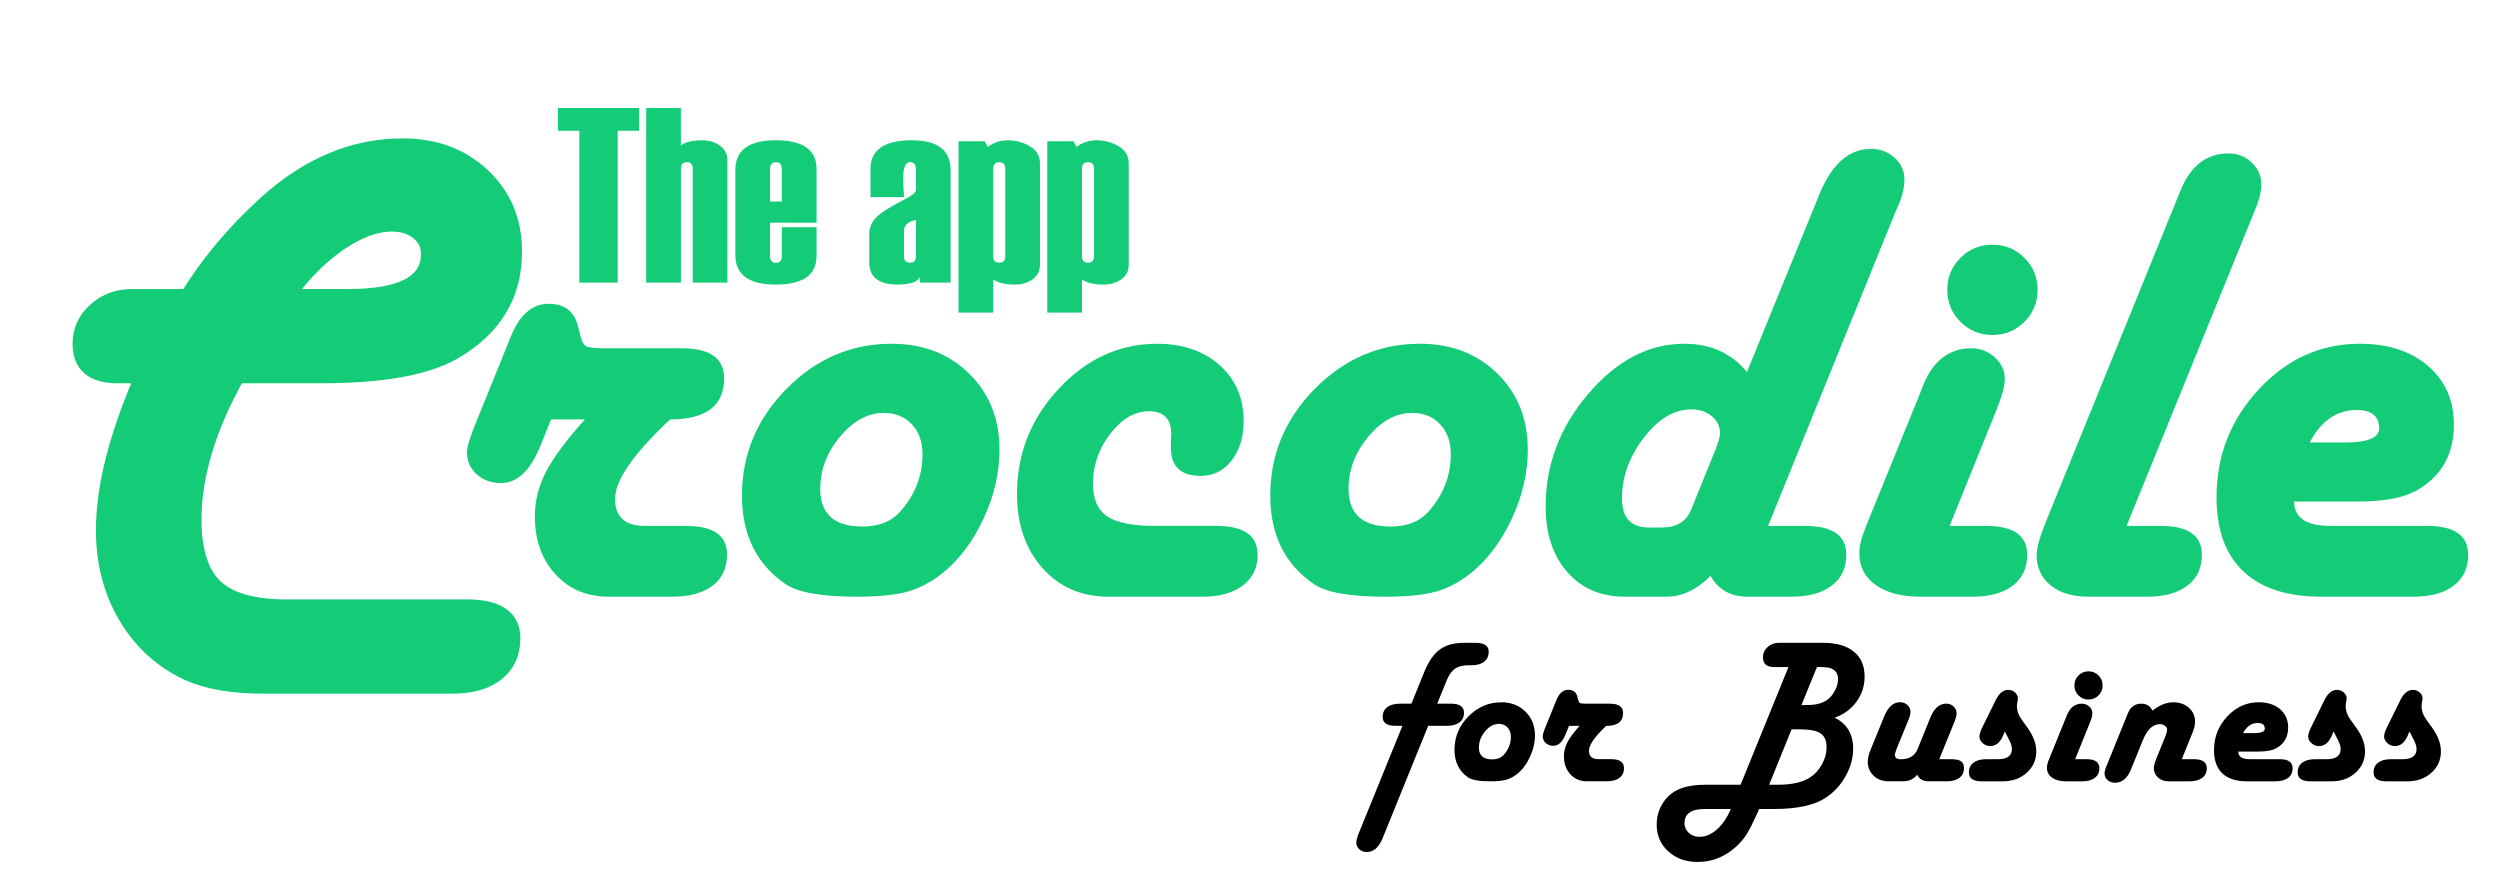 <?xml version="1.0" encoding="UTF-8"?><svg id="crocodile_text_logo_Image" xmlns="http://www.w3.org/2000/svg" xmlns:xlink="http://www.w3.org/1999/xlink" viewBox="0 0 1203 431"><defs><style>.cls-1{fill:#000;}.cls-1,.cls-2{stroke-width:0px;}.cls-3{stroke:#14cb78;stroke-miterlimit:10;stroke-width:8px;}.cls-3,.cls-2{fill:#14cb78;}.cls-4{filter:url(#drop-shadow-2);}</style><filter id="drop-shadow-2" filterUnits="userSpaceOnUse"><feOffset dx="7" dy="7"/><feGaussianBlur result="blur" stdDeviation="5"/><feFlood flood-color="#000" flood-opacity=".25"/><feComposite in2="blur" operator="in"/><feComposite in="SourceGraphic"/></filter></defs><g class="cls-4"><path class="cls-3" d="M107.06,173.41c-14.06,25-21.09,48.18-21.09,69.53,0,15.21,3.46,26.09,10.39,32.66,6.93,6.56,18.46,9.84,34.61,9.84h86.88c14.38,0,21.56,4.89,21.56,14.69,0,7.08-2.53,12.63-7.58,16.64-5.05,4.01-12.16,6.02-21.33,6.02h-90.62c-15.1,0-27.19-2.08-36.25-6.25-12.6-5.83-22.5-14.82-29.69-26.95s-10.78-25.96-10.78-41.48c0-20.83,6.35-45.73,19.06-74.69h-12.81c-11.67,0-17.5-5-17.5-15,0-6.25,2.4-11.54,7.19-15.86,4.79-4.32,10.62-6.48,17.5-6.48h26.88c9.38-15.62,21.98-30.68,37.81-45.16,20.21-18.23,42.03-27.34,65.47-27.34,15.42,0,28.18,4.74,38.28,14.22,10.1,9.48,15.16,21.56,15.16,36.25,0,20.94-9.74,36.98-29.22,48.12-13.23,7.5-34.27,11.25-63.12,11.25h-40.78ZM130.34,136.07h30.31c25.94,0,38.91-6.93,38.91-20.78,0-4.38-1.69-7.94-5.08-10.7-3.39-2.76-7.68-4.14-12.89-4.14-8.02,0-16.67,3.23-25.94,9.69-9.27,6.46-17.71,15.1-25.31,25.94Z"/><path class="cls-2" d="M258.17,194.82l-5.31,13.12c-4.79,11.67-11.04,17.5-18.75,17.5-4.69,0-8.59-1.41-11.72-4.22s-4.69-6.3-4.69-10.47c0-2.4,1.15-6.46,3.44-12.19l17.66-43.59c4.27-10.52,10.31-15.78,18.12-15.78s12.45,3.65,14.22,10.94l1.25,4.84c.62,2.5,1.56,4.06,2.81,4.69s4.32.94,9.22.94h36.56c13.65,0,20.47,4.79,20.47,14.38,0,13.23-8.65,19.84-25.94,19.84l-1.72,1.56c-16.56,15.83-24.84,28.07-24.84,36.72s4.79,12.97,14.38,12.97h19.69c13.23,0,19.84,4.58,19.84,13.75,0,6.46-2.32,11.46-6.95,15-4.64,3.54-11.12,5.31-19.45,5.31h-30.62c-10.42,0-18.93-3.59-25.55-10.78-6.62-7.19-9.92-16.51-9.92-27.97,0-7.29,1.77-14.38,5.31-21.25,3.54-6.88,9.79-15.31,18.75-25.31h-16.25Z"/><path class="cls-2" d="M422.07,158.41c15.1,0,27.52,4.79,37.27,14.38,9.74,9.58,14.61,21.77,14.61,36.56,0,11.15-2.55,22.21-7.66,33.2-5.1,10.99-11.72,19.77-19.84,26.33-5.42,4.27-11.02,7.21-16.8,8.83-5.78,1.62-13.88,2.42-24.3,2.42-16.98,0-28.44-2.03-34.38-6.09-13.96-9.58-20.94-23.75-20.94-42.5,0-19.79,7.13-36.93,21.41-51.41,14.27-14.48,31.15-21.72,50.62-21.72ZM418.32,191.69c-7.71,0-14.74,3.8-21.09,11.41-6.35,7.6-9.53,15.99-9.53,25.16,0,12.08,6.77,18.12,20.31,18.12,7.92,0,14.01-2.45,18.28-7.34,7.08-8.02,10.62-17.19,10.62-27.5,0-5.94-1.72-10.73-5.16-14.38-3.44-3.65-7.92-5.47-13.44-5.47Z"/><path class="cls-2" d="M571.76,280.13h-45.31c-13.02,0-23.62-4.58-31.8-13.75-8.18-9.17-12.27-21.04-12.27-35.62,0-19.48,6.72-36.41,20.16-50.78s29.22-21.56,47.34-21.56c12.29,0,22.29,3.44,30,10.31,7.71,6.88,11.56,15.83,11.56,26.88,0,7.71-1.93,14.04-5.78,18.98-3.86,4.95-8.8,7.42-14.84,7.42-9.58,0-14.38-4.48-14.38-13.44v-3.44c.1-1.15.16-2.24.16-3.28,0-7.29-3.59-10.94-10.78-10.94-6.77,0-12.94,3.59-18.52,10.78-5.57,7.19-8.36,15.21-8.36,24.06,0,7.4,2.27,12.63,6.8,15.7,4.53,3.07,12.21,4.61,23.05,4.61h29.53c13.23,0,19.84,4.64,19.84,13.91,0,6.25-2.37,11.17-7.11,14.77-4.74,3.59-11.17,5.39-19.3,5.39Z"/><path class="cls-2" d="M676.29,158.41c15.1,0,27.52,4.79,37.27,14.38,9.74,9.58,14.61,21.77,14.61,36.56,0,11.15-2.55,22.21-7.66,33.2-5.11,10.99-11.72,19.77-19.84,26.33-5.42,4.27-11.02,7.21-16.8,8.83-5.78,1.62-13.88,2.42-24.3,2.42-16.98,0-28.44-2.03-34.38-6.09-13.96-9.58-20.94-23.75-20.94-42.5,0-19.79,7.13-36.93,21.41-51.41,14.27-14.48,31.14-21.72,50.62-21.72ZM672.54,191.69c-7.71,0-14.74,3.8-21.09,11.41-6.36,7.6-9.53,15.99-9.53,25.16,0,12.08,6.77,18.12,20.31,18.12,7.92,0,14.01-2.45,18.28-7.34,7.08-8.02,10.62-17.19,10.62-27.5,0-5.94-1.72-10.73-5.16-14.38-3.44-3.65-7.92-5.47-13.44-5.47Z"/><path class="cls-2" d="M843.79,246.07h17.81c13.23,0,19.84,4.64,19.84,13.91,0,6.35-2.34,11.3-7.03,14.84-4.69,3.54-11.15,5.31-19.38,5.31h-21.09c-8.12,0-14.06-3.33-17.81-10-6.67,6.67-13.8,10-21.41,10h-19.84c-11.56,0-20.81-3.96-27.73-11.88-6.93-7.92-10.39-18.44-10.39-31.56,0-20.1,6.85-38.18,20.55-54.22,13.7-16.04,29.09-24.06,46.17-24.06,12.6,0,22.66,4.53,30.16,13.59l34.84-85.47c5.94-14.58,14.22-21.88,24.84-21.88,4.48,0,8.28,1.43,11.41,4.3,3.12,2.87,4.69,6.38,4.69,10.55,0,3.23-.78,6.88-2.34,10.94l-1.88,4.22-61.41,151.41ZM786.6,246.85h5.94c7.19,0,11.93-2.86,14.22-8.59l11.72-28.91c1.46-3.54,2.19-6.25,2.19-8.12,0-3.12-1.33-5.78-3.98-7.97s-5.96-3.28-9.92-3.28c-8.12,0-15.7,4.53-22.73,13.59s-10.55,18.85-10.55,29.38c0,9.27,4.38,13.91,13.12,13.91Z"/><path class="cls-2" d="M931.13,246.07h17.66c13.12,0,19.69,4.64,19.69,13.91,0,6.35-2.32,11.3-6.95,14.84-4.64,3.54-11.12,5.31-19.45,5.31h-24.84c-9.17,0-16.38-1.88-21.64-5.62-5.26-3.75-7.89-8.85-7.89-15.31,0-3.44,1.09-7.81,3.28-13.12l25.78-63.44,1.72-4.38c4.79-11.77,12.5-17.66,23.12-17.66,4.38,0,8.15,1.46,11.33,4.38,3.18,2.92,4.77,6.41,4.77,10.47,0,3.33-1.41,8.44-4.22,15.31l-22.34,55.31ZM951.76,110.75c6.04,0,11.17,2.11,15.39,6.33s6.33,9.35,6.33,15.39-2.11,11.17-6.33,15.39-9.35,6.33-15.39,6.33-11.17-2.11-15.39-6.33-6.33-9.35-6.33-15.39,2.11-11.17,6.33-15.39,9.35-6.33,15.39-6.33Z"/><path class="cls-2" d="M1016.29,246.07h16.41c13.23,0,19.84,4.64,19.84,13.91,0,6.35-2.32,11.3-6.95,14.84-4.64,3.54-11.12,5.31-19.45,5.31h-28.12c-7.71,0-13.8-1.82-18.28-5.47-4.48-3.65-6.72-8.54-6.72-14.69,0-3.23,1.51-8.59,4.53-16.09l63.12-155.31,1.72-4.22c4.79-11.67,12.45-17.5,22.97-17.5,4.38,0,8.1,1.46,11.17,4.38,3.07,2.92,4.61,6.41,4.61,10.47,0,3.12-.78,6.67-2.34,10.62l-1.72,4.22-60.78,149.53Z"/><path class="cls-2" d="M1096.92,234.35c0,7.81,5.88,11.72,17.66,11.72h46.41c13.12,0,19.69,4.64,19.69,13.91,0,6.35-2.32,11.3-6.95,14.84-4.64,3.54-11.12,5.31-19.45,5.31h-44.22c-16.46,0-28.98-4.06-37.58-12.19s-12.89-20-12.89-35.62c0-20.1,6.8-37.45,20.39-52.03,13.59-14.58,29.77-21.88,48.52-21.88,13.64,0,24.61,3.57,32.89,10.7,8.28,7.14,12.42,16.54,12.42,28.2,0,14.06-5.73,24.48-17.19,31.25-6.36,3.85-15.83,5.78-28.44,5.78h-31.25ZM1104.42,205.91h17.19c11.14,0,16.56-2.45,16.25-7.34-.31-5.52-3.91-8.28-10.78-8.28-9.58,0-17.14,5.21-22.66,15.62Z"/></g><path class="cls-2" d="M307.55,62.93h-10.31v73.07h-18.46V62.93h-10.31v-10.96h39.08v10.96Z"/><path class="cls-2" d="M350.03,136h-16.7v-54.84c0-2.07-.94-3.11-2.81-3.11s-2.87,1-2.87,2.99v54.96h-16.7V51.98h16.7v18.05c1.99-1.68,5.43-2.52,10.34-2.52,3.27,0,6.1.86,8.47,2.58,2.38,1.72,3.56,4,3.56,6.86v59.06Z"/><path class="cls-2" d="M392.92,107.17h-22.38v15.88c0,2.31.96,3.46,2.87,3.46s2.81-1.15,2.81-3.46v-13.71h16.7v13.83c0,9.18-6.54,13.77-19.63,13.77s-19.45-4.78-19.45-14.36v-40.72c0-9.57,6.48-14.36,19.45-14.36s19.63,4.59,19.63,13.77v25.9ZM376.22,96.98v-15.59c0-2.23-.94-3.34-2.81-3.34s-2.87,1.11-2.87,3.34v15.59h5.68Z"/><path class="cls-2" d="M457.43,136h-14.77v-2.64c-1.25,2.38-4.82,3.57-10.72,3.57-9.1,0-13.65-3.55-13.65-10.66v-13.65c0-3.05,1.1-5.7,3.31-7.97,2.21-2.27,6.65-5.1,13.33-8.5,3.87-1.95,5.8-3.52,5.8-4.69v-10.08c0-2.23-.96-3.34-2.87-3.34-2.19,0-3.28,2.72-3.28,8.14,0,.98.06,2.42.18,4.34.16,1.91.23,3.36.23,4.34h-16.11v-13.59c0-9.18,6.64-13.77,19.92-13.77,12.42,0,18.63,4.79,18.63,14.36v54.14ZM440.73,123.29v-17.52c-3.83.94-5.74,2.66-5.74,5.16v12.36c0,2.07,1,3.11,2.99,3.11,1.84,0,2.75-1.03,2.75-3.11Z"/><path class="cls-2" d="M477.94,134.42v16h-16.7v-82.44h12.64l1.41,2.75c2.74-2.15,5.99-3.22,9.75-3.22s7.31.96,10.54,2.87c3.23,1.91,4.85,4.67,4.85,8.26v48.87c0,2.85-1.18,5.14-3.52,6.86-2.35,1.72-5.21,2.58-8.58,2.58-4.66,0-8.13-.84-10.4-2.52ZM483.74,123.29v-42.13c0-2.07-.96-3.11-2.87-3.11s-2.93,1.04-2.93,3.11v42.25c0,1.99.98,2.99,2.93,2.99s2.87-1.03,2.87-3.11Z"/><path class="cls-2" d="M520.65,134.42v16h-16.7v-82.44h12.64l1.41,2.75c2.74-2.15,5.99-3.22,9.75-3.22s7.31.96,10.54,2.87c3.23,1.91,4.85,4.67,4.85,8.26v48.87c0,2.85-1.18,5.14-3.52,6.86-2.35,1.72-5.21,2.58-8.58,2.58-4.66,0-8.13-.84-10.4-2.52ZM526.45,123.29v-42.13c0-2.07-.96-3.11-2.87-3.11s-2.93,1.04-2.93,3.11v42.25c0,1.99.98,2.99,2.93,2.99s2.87-1.03,2.87-3.11Z"/><path class="cls-1" d="M691.54,338.61h6.74c4.13,0,6.2,1.45,6.2,4.35,0,1.99-.72,3.53-2.17,4.64-1.45,1.11-3.48,1.66-6.08,1.66h-8.98l-21.92,54.05c-1.82,4.46-4.36,6.69-7.62,6.69-1.43,0-2.64-.44-3.61-1.32s-1.46-1.97-1.46-3.27c0-.94.42-2.49,1.27-4.64l20.95-51.51h-3.32c-4.13,0-6.2-1.42-6.2-4.25,0-2.02.72-3.59,2.17-4.71,1.45-1.12,3.47-1.68,6.08-1.68h5.57l6.2-15.28c2.08-5.08,4.58-8.68,7.5-10.82,2.91-2.13,6.81-3.2,11.69-3.2h5.57c4.17,0,6.25,1.43,6.25,4.3,0,2.05-.73,3.65-2.2,4.79-1.46,1.14-3.5,1.71-6.1,1.71h-1.46c-2.73,0-4.89.55-6.47,1.66-1.58,1.11-2.91,2.98-3.98,5.62l-4.59,11.23Z"/><path class="cls-1" d="M722.39,337.93c4.72,0,8.6,1.5,11.65,4.49,3.04,3,4.57,6.8,4.57,11.43,0,3.48-.8,6.94-2.39,10.38-1.59,3.43-3.66,6.18-6.2,8.23-1.69,1.33-3.44,2.25-5.25,2.76-1.81.5-4.34.76-7.59.76-5.31,0-8.89-.63-10.74-1.9-4.36-2.99-6.54-7.42-6.54-13.28,0-6.18,2.23-11.54,6.69-16.06,4.46-4.52,9.73-6.79,15.82-6.79ZM721.22,348.33c-2.41,0-4.61,1.19-6.59,3.56-1.99,2.38-2.98,5-2.98,7.86,0,3.78,2.12,5.66,6.35,5.66,2.47,0,4.38-.76,5.71-2.29,2.21-2.51,3.32-5.37,3.32-8.59,0-1.86-.54-3.35-1.61-4.49-1.07-1.14-2.47-1.71-4.2-1.71Z"/><path class="cls-1" d="M755,349.31l-1.66,4.1c-1.5,3.65-3.45,5.47-5.86,5.47-1.46,0-2.69-.44-3.66-1.32s-1.46-1.97-1.46-3.27c0-.75.36-2.02,1.07-3.81l5.52-13.62c1.33-3.29,3.22-4.93,5.66-4.93s3.89,1.14,4.44,3.42l.39,1.51c.2.78.49,1.27.88,1.46s1.35.29,2.88.29h11.43c4.26,0,6.4,1.5,6.4,4.49,0,4.13-2.7,6.2-8.11,6.2l-.54.49c-5.18,4.95-7.76,8.77-7.76,11.47s1.5,4.05,4.49,4.05h6.15c4.13,0,6.2,1.43,6.2,4.3,0,2.02-.72,3.58-2.17,4.69-1.45,1.11-3.48,1.66-6.08,1.66h-9.57c-3.26,0-5.92-1.12-7.98-3.37-2.07-2.25-3.1-5.16-3.1-8.74,0-2.28.55-4.49,1.66-6.64,1.11-2.15,3.06-4.79,5.86-7.91h-5.08Z"/><path class="cls-1" d="M860.64,320.99h-6.84c-3.65,0-5.47-1.56-5.47-4.69,0-1.95.75-3.6,2.25-4.96,1.5-1.35,3.32-2.03,5.47-2.03h21.14c6.41,0,11.36,1.41,14.84,4.22,3.48,2.82,5.22,6.83,5.22,12.04,0,4.49-1.31,8.53-3.93,12.11-2.62,3.58-6.13,6.14-10.52,7.67,5.96,2.9,8.94,7.88,8.94,14.94,0,4.53-1.23,8.96-3.69,13.31-2.46,4.35-5.71,7.82-9.74,10.42-5.44,3.52-13.64,5.27-24.61,5.27h-7.18l-.59,1.37c-2.28,5.04-4.07,8.61-5.37,10.69-1.3,2.08-2.98,4.07-5.03,5.96-5.44,4.98-11.64,7.47-18.6,7.47-5.7,0-10.41-1.69-14.14-5.08-3.73-3.39-5.59-7.7-5.59-12.94,0-3.35.8-6.47,2.39-9.35,1.6-2.88,3.76-5.12,6.49-6.71,3.55-2.05,8.37-3.08,14.45-3.08h17.04l23.05-56.64ZM832.86,389.3h-12.7c-6.38,0-9.57,2.28-9.57,6.84,0,1.82.69,3.37,2.08,4.64,1.38,1.27,3.07,1.9,5.05,1.9,2.96,0,5.78-1.18,8.45-3.54,2.67-2.36,4.9-5.64,6.69-9.84ZM851.31,377.63h3.96c6.97,0,12.26-1.21,15.87-3.61,2.31-1.53,4.19-3.63,5.64-6.3,1.45-2.67,2.17-5.35,2.17-8.06,0-3.19-.95-5.44-2.86-6.74-1.9-1.3-5.22-1.95-9.94-1.95h-4.05l-10.79,26.66ZM866.84,339.3l2.93-.05c4.56,0,8.01-1.06,10.35-3.17,1.24-1.11,2.27-2.54,3.1-4.3s1.25-3.38,1.25-4.88c0-2.7-1.19-4.49-3.56-5.37-.94-.36-2.9-.54-5.86-.54h-.73l-7.47,18.31Z"/><path class="cls-1" d="M933.19,365.32h5.66c2.25,0,3.84.33,4.79,1,.94.67,1.42,1.77,1.42,3.3,0,1.99-.72,3.54-2.17,4.66-1.45,1.12-3.48,1.68-6.08,1.68h-8.74c-2.73,0-4.56-1.06-5.47-3.17-1.79,2.12-4.04,3.17-6.74,3.17h-7.13c-2.87,0-5.24-.89-7.13-2.69-1.89-1.79-2.83-4.05-2.83-6.79,0-1.56.42-3.38,1.27-5.47l6.64-16.31c1.86-4.52,4.39-6.79,7.62-6.79,1.4,0,2.59.45,3.56,1.34.98.9,1.46,1.99,1.46,3.3,0,.98-.26,2.1-.78,3.37l-.54,1.32-5.13,12.55-.54,1.46c-.29.85-.46,1.48-.49,1.9-.07,1.46.88,2.2,2.83,2.2,4.04,0,6.72-1.63,8.06-4.88l6.1-15.04c1.82-4.56,4.39-6.84,7.71-6.84,1.37,0,2.54.46,3.52,1.37.98.91,1.46,2,1.46,3.27,0,1.01-.42,2.57-1.27,4.69l-7.08,17.38Z"/><path class="cls-1" d="M964.72,351.94l-.93,2.25c-1.43,3.22-3.47,4.83-6.1,4.83-1.33,0-2.53-.46-3.59-1.39-1.06-.93-1.59-1.99-1.59-3.2,0-1.14.47-2.65,1.42-4.54l6.49-13.18c1.59-3.16,3.58-4.74,5.96-4.74,1.27,0,2.36.42,3.27,1.25.91.83,1.37,1.82,1.37,2.95,0,.29-.1.93-.29,1.9-.13.72-.2,1.35-.2,1.9,0,2.05.76,4.15,2.29,6.3l2.78,3.86c2.83,3.94,4.25,7.75,4.25,11.43,0,4.1-1.53,7.53-4.59,10.28-3.06,2.75-6.87,4.13-11.43,4.13h-10.21c-4.13,0-6.2-1.43-6.2-4.3,0-1.99.73-3.54,2.2-4.66s3.48-1.68,6.05-1.68h5.66c4.52,0,6.79-1.64,6.79-4.93,0-1.2-.42-2.62-1.27-4.25l-2.15-4.2Z"/><path class="cls-1" d="M998.54,365.32h5.52c4.1,0,6.15,1.45,6.15,4.35,0,1.99-.72,3.53-2.17,4.64-1.45,1.11-3.48,1.66-6.08,1.66h-7.76c-2.87,0-5.12-.59-6.76-1.76-1.64-1.17-2.47-2.77-2.47-4.79,0-1.07.34-2.44,1.03-4.1l8.06-19.82.54-1.37c1.5-3.68,3.91-5.52,7.23-5.52,1.37,0,2.55.46,3.54,1.37.99.91,1.49,2,1.49,3.27,0,1.04-.44,2.64-1.32,4.79l-6.98,17.29ZM1004.99,323.04c1.89,0,3.49.66,4.81,1.98s1.98,2.92,1.98,4.81-.66,3.49-1.98,4.81-2.92,1.98-4.81,1.98-3.49-.66-4.81-1.98-1.98-2.92-1.98-4.81.66-3.49,1.98-4.81,2.92-1.98,4.81-1.98Z"/><path class="cls-1" d="M1049.85,365.32h5.86c4.13,0,6.2,1.45,6.2,4.35,0,1.99-.73,3.53-2.2,4.64-1.46,1.11-3.48,1.66-6.05,1.66h-10.21c-1.99,0-3.65-.6-5-1.81-1.35-1.2-2.03-2.72-2.03-4.54,0-1.11.46-2.77,1.37-4.98l4.3-10.64c.46-1.11.7-2,.73-2.69.03-.78-.29-1.45-.95-2-.67-.55-1.52-.83-2.56-.83-3.35,0-6.05,2.52-8.11,7.57l-5.76,14.16c-1.73,4.3-4.3,6.45-7.71,6.45-1.4,0-2.59-.42-3.56-1.27s-1.46-1.89-1.46-3.12c0-.91.26-2,.78-3.27l.54-1.32,9.86-24.32c1.27-3.16,3.43-4.74,6.49-4.74,2.51,0,4.3,1.11,5.37,3.32,3.48-2.67,6.8-4,9.96-4s5.58.88,7.57,2.64c1.99,1.76,2.98,3.99,2.98,6.69,0,1.5-.36,3.14-1.07,4.93l-5.32,13.13Z"/><path class="cls-1" d="M1077.04,361.66c0,2.44,1.84,3.66,5.52,3.66h14.5c4.1,0,6.15,1.45,6.15,4.35,0,1.99-.72,3.53-2.17,4.64-1.45,1.11-3.48,1.66-6.08,1.66h-13.82c-5.14,0-9.06-1.27-11.74-3.81s-4.03-6.25-4.03-11.13c0-6.28,2.12-11.7,6.37-16.26,4.25-4.56,9.3-6.84,15.16-6.84,4.26,0,7.69,1.12,10.28,3.34,2.59,2.23,3.88,5.17,3.88,8.81,0,4.39-1.79,7.65-5.37,9.77-1.99,1.21-4.95,1.81-8.89,1.81h-9.77ZM1079.38,352.77h5.37c3.48,0,5.18-.76,5.08-2.29-.1-1.72-1.22-2.59-3.37-2.59-3,0-5.36,1.63-7.08,4.88Z"/><path class="cls-1" d="M1122.92,351.94l-.93,2.25c-1.43,3.22-3.47,4.83-6.1,4.83-1.33,0-2.53-.46-3.59-1.39-1.06-.93-1.59-1.99-1.59-3.2,0-1.14.47-2.65,1.42-4.54l6.49-13.18c1.59-3.16,3.58-4.74,5.96-4.74,1.27,0,2.36.42,3.27,1.25.91.83,1.37,1.82,1.37,2.95,0,.29-.1.93-.29,1.9-.13.72-.2,1.35-.2,1.9,0,2.05.76,4.15,2.29,6.3l2.78,3.86c2.83,3.94,4.25,7.75,4.25,11.43,0,4.1-1.53,7.53-4.59,10.28-3.06,2.75-6.87,4.13-11.43,4.13h-10.21c-4.13,0-6.2-1.43-6.2-4.3,0-1.99.73-3.54,2.2-4.66s3.48-1.68,6.05-1.68h5.66c4.52,0,6.79-1.64,6.79-4.93,0-1.2-.42-2.62-1.27-4.25l-2.15-4.2Z"/><path class="cls-1" d="M1159.44,351.94l-.93,2.25c-1.43,3.22-3.47,4.83-6.1,4.83-1.33,0-2.53-.46-3.59-1.39-1.06-.93-1.59-1.99-1.59-3.2,0-1.14.47-2.65,1.42-4.54l6.49-13.18c1.59-3.16,3.58-4.74,5.96-4.74,1.27,0,2.36.42,3.27,1.25.91.83,1.37,1.82,1.37,2.95,0,.29-.1.93-.29,1.9-.13.72-.2,1.35-.2,1.9,0,2.05.76,4.15,2.29,6.3l2.78,3.86c2.83,3.94,4.25,7.75,4.25,11.43,0,4.1-1.53,7.53-4.59,10.28-3.06,2.75-6.87,4.13-11.43,4.13h-10.21c-4.13,0-6.2-1.43-6.2-4.3,0-1.99.73-3.54,2.2-4.66s3.48-1.68,6.05-1.68h5.66c4.52,0,6.79-1.64,6.79-4.93,0-1.2-.42-2.62-1.27-4.25l-2.15-4.2Z"/></svg>